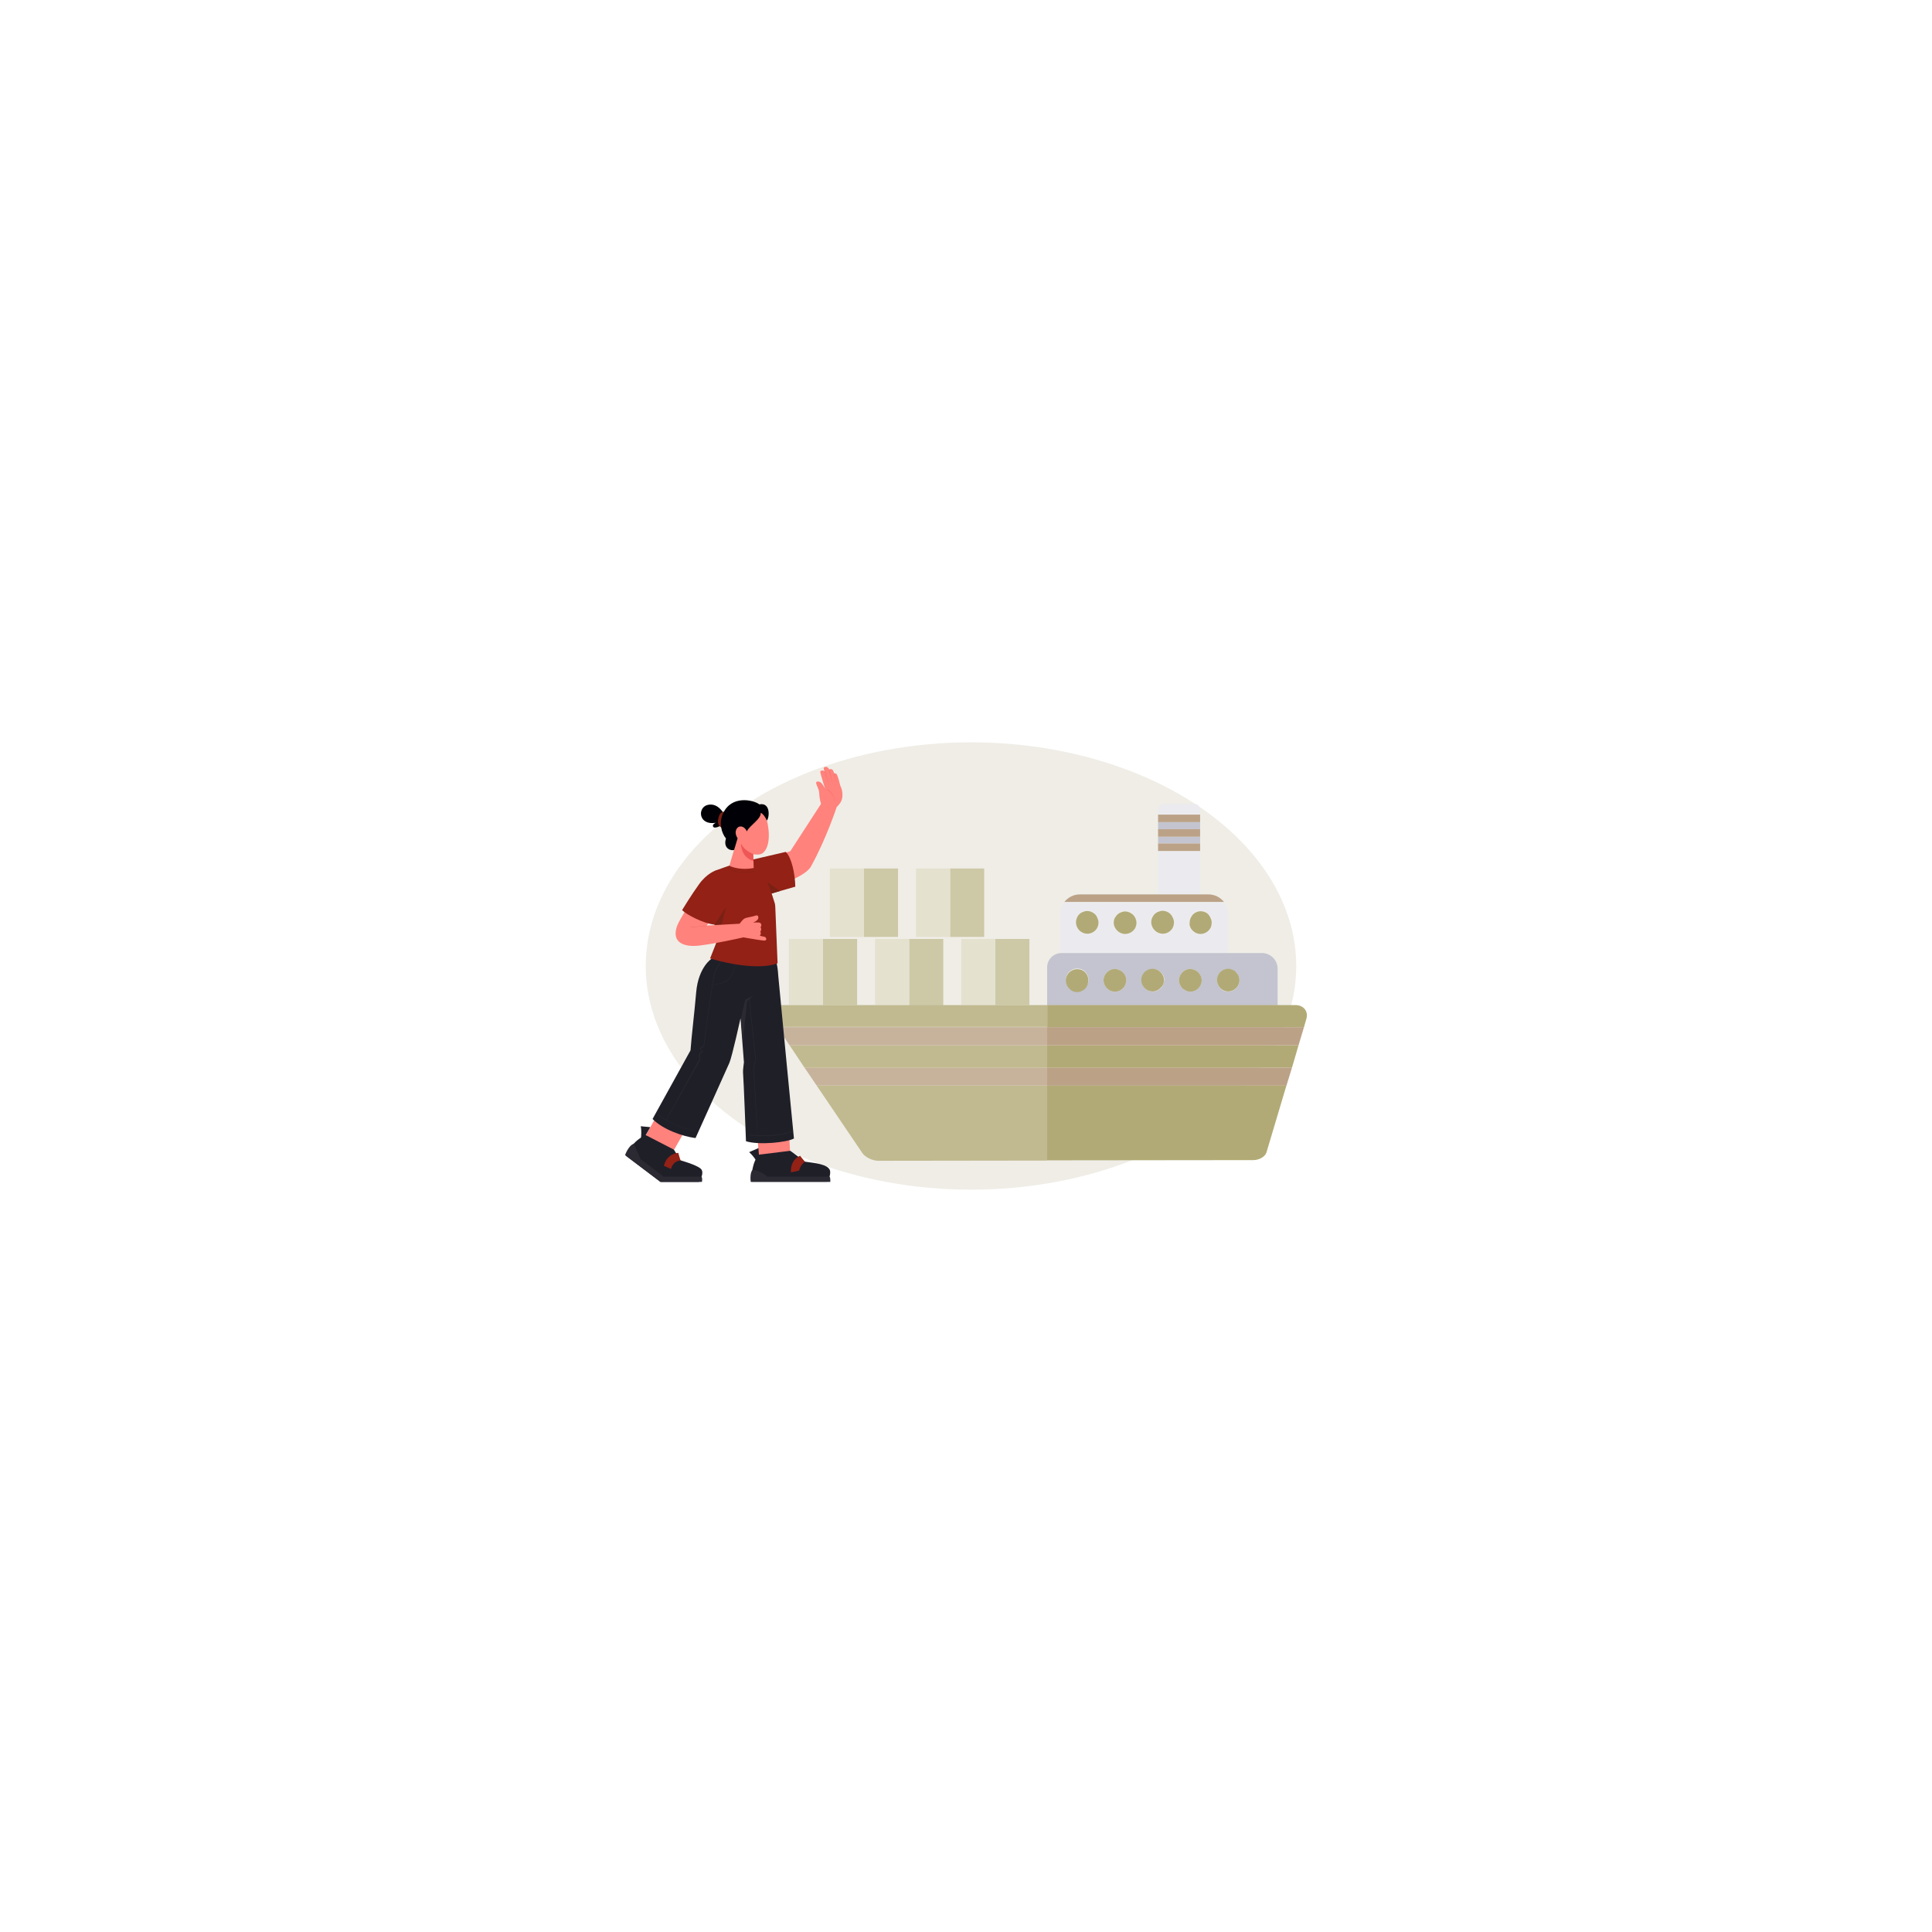 <?xml version="1.0" encoding="utf-8"?>
<svg xmlns="http://www.w3.org/2000/svg" id="Layer_1" style="enable-background:new 0 0 850 850" version="1.1" viewBox="0 0 850 850" x="0" y="0">
  <g>
    <g>
      <ellipse cx="427.2" cy="425" rx="143.1" ry="98.4" style="fill:#efede6"/>
    </g>
    <g id="_x38_">
      <g>
        <path d="M511.8,432.9c0-0.1,0.1-0.3,0.1-0.4c0,0,0-0.1,0-0.1c-0.1,0.3-0.1,0.5-0.2,0.8&#xD;&#xA;				C511.8,433,511.8,432.9,511.8,432.9z" style="fill:none"/>
      </g>
      <g>
        <path d="M509.5,435.7c0.1,0,0.2-0.1,0.3-0.2c-0.2,0.1-0.4,0.2-0.6,0.3C509.3,435.8,509.4,435.7,509.5,435.7z" style="fill:none"/>
      </g>
      <g>
        <path d="M508.6,436c0.1,0,0.2-0.1,0.4-0.1c0,0,0.1,0,0.1,0c-0.2,0.1-0.5,0.2-0.7,0.2&#xD;&#xA;				C508.4,436.1,508.5,436.1,508.6,436z" style="fill:none"/>
      </g>
      <g>
        <path d="M511.3,434.1c0.1-0.1,0.2-0.3,0.2-0.4c0.1-0.1,0.1-0.2,0.1-0.3C511.5,433.6,511.4,433.8,511.3,434.1&#xD;&#xA;				L511.3,434.1z" style="fill:none"/>
      </g>
      <g>
        <path d="M510.1,427.3c-0.1-0.1-0.1-0.1-0.2-0.2c-0.1-0.1-0.2-0.1-0.4-0.2c0.1,0.1,0.2,0.1,0.4,0.2&#xD;&#xA;				C510,427.2,510,427.3,510.1,427.3z" style="fill:none"/>
      </g>
      <g>
        <path d="M511.1,434.3c0,0,0.1-0.1,0.1-0.1c0,0,0,0,0,0c-0.1,0.2-0.2,0.3-0.4,0.4&#xD;&#xA;				C510.9,434.5,511,434.4,511.1,434.3z" style="fill:none"/>
      </g>
      <g>
        <path d="M510.2,435.2C510.2,435.2,510.2,435.2,510.2,435.2C510.2,435.2,510.2,435.2,510.2,435.2&#xD;&#xA;				C510.1,435.2,510.2,435.2,510.2,435.2z" style="fill:none"/>
      </g>
      <g>
        <path d="M528.7,431.3c0,2.8-2.2,5-5,5c-0.5,0-0.9-0.1-1.3-0.2c0.4,0.1,0.9,0.2,1.3,0.2&#xD;&#xA;				C526.5,436.3,528.7,434,528.7,431.3c0-0.9-0.2-1.6-0.6-2.3C528.5,429.6,528.7,430.4,528.7,431.3z" style="fill:none"/>
      </g>
      <g>
        <path d="M491.5,409.4c0.9,0.9,2.1,1.5,3.5,1.5c1.3,0,2.5-0.5,3.3-1.3c-0.9,0.8-2.1,1.3-3.4,1.3&#xD;&#xA;				C493.6,410.8,492.4,410.3,491.5,409.4z" style="fill:none"/>
      </g>
      <g>
        <path d="M498.2,402c0.3,0.2,0.5,0.5,0.7,0.7c0.2,0.3,0.3,0.6,0.5,0.8c-0.2-0.3-0.3-0.6-0.5-0.8&#xD;&#xA;				C498.7,402.5,498.4,402.3,498.2,402c-0.9-0.7-2-1.2-3.1-1.2c-0.7,0-1.4,0.2-2,0.5c0.6-0.3,1.3-0.5,2-0.5&#xD;&#xA;				C496.2,400.9,497.3,401.3,498.2,402z" style="fill:none"/>
      </g>
      <g>
        <path d="M518.7,431.3c0-1.3,0.5-2.4,1.3-3.3C519.2,428.9,518.7,430,518.7,431.3c0,1.2,0.5,2.3,1.2,3.2&#xD;&#xA;				c0.2,0.3,0.5,0.5,0.8,0.7c-0.3-0.2-0.5-0.5-0.8-0.7C519.2,433.6,518.7,432.5,518.7,431.3z" style="fill:none"/>
      </g>
      <g>
        <path d="M503.9,435c0.9,0.8,2,1.3,3.3,1.3h0c0.2,0,0.5,0,0.7-0.1c0,0,0,0,0,0c0,0,0.1,0,0.1,0&#xD;&#xA;				c-0.3,0.1-0.6,0.1-0.9,0.1C505.9,436.3,504.7,435.8,503.9,435z" style="fill:none"/>
      </g>
      <g>
        <path d="M540.3,436.3L540.3,436.3c-1.2,0-2.3-0.5-3.1-1.2C538,435.8,539.1,436.3,540.3,436.3z" style="fill:none"/>
      </g>
      <g>
        <path d="M512.1,431.9c0-0.2,0-0.4,0-0.6c0,0.3,0,0.6-0.1,0.9L512.1,431.9z" style="fill:none"/>
      </g>
      <g>
        <path d="M478.7,432.8c0-0.1,0-0.2,0.1-0.3c0,0.2-0.1,0.3-0.1,0.5C478.6,432.9,478.7,432.8,478.7,432.8z" style="fill:none"/>
      </g>
      <g>
        <path d="M477.8,434.4c0-0.1,0.1-0.1,0.1-0.2c-0.1,0.1-0.2,0.3-0.3,0.4C477.7,434.5,477.8,434.4,477.8,434.4z" style="fill:none"/>
      </g>
      <g>
        <path d="M491.5,402.4c-0.3,0.3-0.6,0.7-0.8,1.1C490.9,403.1,491.2,402.7,491.5,402.4z" style="fill:none"/>
      </g>
      <g>
        <path d="M478.8,432c0-0.2,0-0.4,0.1-0.6c0,0.3,0,0.5-0.1,0.7C478.8,432.1,478.8,432.1,478.8,432z" style="fill:none"/>
      </g>
      <g>
        <path d="M473.9,436.3c0.5,0,0.9-0.1,1.3-0.2C474.8,436.2,474.4,436.3,473.9,436.3&#xD;&#xA;				C473.9,436.3,473.9,436.3,473.9,436.3z" style="fill:none"/>
      </g>
      <g>
        <path d="M478.2,433.9c0-0.1,0.1-0.1,0.1-0.2c-0.1,0.1-0.1,0.2-0.2,0.3C478.1,434,478.2,433.9,478.2,433.9z" style="fill:none"/>
      </g>
      <g>
        <path d="M470.9,435.2C470.9,435.2,470.9,435.2,470.9,435.2C470.9,435.2,470.9,435.2,470.9,435.2z" style="fill:none"/>
      </g>
      <g>
        <path d="M485.5,431.3c0-1.4,0.6-2.6,1.5-3.5C486.1,428.7,485.5,429.9,485.5,431.3c0,1.2,0.5,2.3,1.2,3.2&#xD;&#xA;				c0.5,0.5,1,1,1.7,1.3c-0.6-0.3-1.2-0.8-1.7-1.3C486,433.6,485.5,432.5,485.5,431.3z" style="fill:none"/>
      </g>
      <g>
        <path d="M495.5,431.3c0,2.8-2.2,5-5,5c-0.8,0-1.5-0.2-2.1-0.5c0.6,0.3,1.4,0.5,2.1,0.5&#xD;&#xA;				C493.3,436.3,495.5,434,495.5,431.3c0-0.9-0.2-1.7-0.6-2.4C495.3,429.6,495.5,430.4,495.5,431.3z" style="fill:none"/>
      </g>
      <g>
        <path d="M494.1,427.8c-0.2-0.2-0.5-0.5-0.7-0.6c-0.3-0.2-0.7-0.4-1-0.5c0.4,0.1,0.7,0.3,1,0.5&#xD;&#xA;				C493.6,427.3,493.8,427.6,494.1,427.8z" style="fill:none"/>
      </g>
      <g>
        <path d="M476.7,427.2c-0.4-0.3-0.8-0.5-1.3-0.6C475.9,426.7,476.3,426.9,476.7,427.2L476.7,427.2z" style="fill:none"/>
      </g>
      <g>
        <path d="M532.7,403.9c-0.2-0.4-0.3-0.7-0.6-1.1c-0.1-0.1-0.2-0.2-0.3-0.3c0.1,0.1,0.2,0.2,0.2,0.3&#xD;&#xA;				C532.3,403.1,532.5,403.5,532.7,403.9z" style="fill:none"/>
      </g>
      <g>
        <path d="M533,407.3C533,407.3,533,407.3,533,407.3C533,407.3,533,407.3,533,407.3z" style="fill:none"/>
      </g>
      <g>
        <path d="M528.2,410.8c-1.5,0-2.8-0.7-3.7-1.7C525.4,410.2,526.7,410.8,528.2,410.8c1.7,0,3.2-0.9,4.1-2.2h0&#xD;&#xA;				C531.5,410,529.9,410.8,528.2,410.8z" style="fill:none"/>
      </g>
      <g>
        <path d="M478.4,410.8c1.7,0,3.3-0.9,4.1-2.2c0.5-0.8,0.8-1.7,0.8-2.8c0-0.8-0.3-1.5-0.6-2.2&#xD;&#xA;				c0.4,0.7,0.6,1.4,0.6,2.2c0,1-0.3,2-0.8,2.8C481.7,410,480.2,410.8,478.4,410.8c-2.7,0-5-2.2-5-5c0-0.9,0.2-1.7,0.6-2.4&#xD;&#xA;				c-0.4,0.7-0.7,1.6-0.7,2.4C473.4,408.6,475.7,410.8,478.4,410.8z" style="fill:none"/>
      </g>
      <g>
        <path d="M544.7,428.9c0.2,0.4,0.3,0.7,0.4,1.1C545,429.6,544.9,429.3,544.7,428.9z" style="fill:none"/>
      </g>
      <g>
        <path d="M514.8,402C514.8,402.1,514.8,402.1,514.8,402C514.8,402.1,514.8,402.1,514.8,402c-0.9-0.7-2-1.2-3.2-1.2&#xD;&#xA;				c-0.6,0-1.2,0.2-1.8,0.4c0.6-0.2,1.1-0.4,1.8-0.4C512.8,400.9,513.9,401.3,514.8,402z" style="fill:none"/>
      </g>
      <g>
        <path d="M524.4,402.7c0.1-0.1,0.1-0.1,0.1-0.2C524.5,402.6,524.4,402.7,524.4,402.7z" style="fill:none"/>
      </g>
      <g>
        <path d="M481.6,402L481.6,402c-0.9-0.7-1.9-1.2-3.2-1.2c-0.7,0-1.3,0.2-1.8,0.4c0.6-0.2,1.2-0.4,1.8-0.4&#xD;&#xA;				C479.6,400.9,480.7,401.3,481.6,402z" style="fill:none"/>
      </g>
      <g>
        <path d="M529.9,401.2c-0.5-0.2-1.1-0.3-1.7-0.3c-0.7,0-1.4,0.2-2,0.5c0.6-0.3,1.3-0.5,2-0.5&#xD;&#xA;				C528.8,400.9,529.4,401,529.9,401.2z" style="fill:none"/>
      </g>
      <g>
        <path d="M490.5,403.8c0-0.1,0.1-0.2,0.1-0.3C490.6,403.6,490.6,403.7,490.5,403.8z" style="fill:none"/>
      </g>
      <g>
        <path d="M543.5,427.5c-0.2-0.1-0.3-0.3-0.4-0.4c-0.2-0.1-0.4-0.2-0.6-0.3c0.2,0.1,0.4,0.2,0.6,0.3&#xD;&#xA;				C543.3,427.3,543.4,427.4,543.5,427.5z" style="fill:none"/>
      </g>
      <g>
        <path d="M511.6,410.8c1.7,0,3.2-0.9,4.1-2.2c0.5-0.8,0.8-1.7,0.8-2.8c0-0.9-0.3-1.7-0.7-2.4&#xD;&#xA;				c0.4,0.7,0.7,1.5,0.7,2.4c0,1-0.3,2-0.8,2.8C514.9,410,513.3,410.8,511.6,410.8c-2.7,0-5-2.2-5-5c0-0.9,0.2-1.7,0.6-2.4&#xD;&#xA;				c-0.4,0.7-0.6,1.5-0.6,2.4C506.6,408.6,508.9,410.8,511.6,410.8z" style="fill:none"/>
      </g>
      <g>
        <rect height="30.1" style="fill:#cdc8a6" width="15" x="418" y="382.1"/>
      </g>
      <g>
        <rect height="30.1" style="fill:#e4e1cf" width="15" x="403" y="382.1"/>
      </g>
      <g>
        <rect height="30.1" style="fill:#cdc8a6" width="15" x="380.1" y="382.1"/>
      </g>
      <g>
        <rect height="30.1" style="fill:#e4e1cf" width="15" x="365.1" y="382.1"/>
      </g>
      <g>
        <polygon points="452.9 442.2 452.9 442.2 452.9 413.1 437.9 413.1 437.9 442.2" style="fill:#cdc8a6"/>
      </g>
      <g>
        <polygon points="437.9 442.2 437.9 413.1 422.9 413.1 422.9 442.2 437.9 442.2" style="fill:#e4e1cf"/>
      </g>
      <g>
        <rect height="29.2" style="fill:#cdc8a6" width="15" x="400" y="413.1"/>
      </g>
      <g>
        <polygon points="400 442.2 400 413.1 385 413.1 385 442.2 385 442.2" style="fill:#e4e1cf"/>
      </g>
      <g>
        <polygon points="362.1 442.2 377.1 442.2 377.1 413.1 362.1 413.1 362.1 442.2" style="fill:#cdc8a6"/>
      </g>
      <g>
        <polygon points="362.1 442.2 362.1 413.1 347.1 413.1 347.1 442.2 347.1 442.2" style="fill:#e4e1cf"/>
      </g>
      <g>
        <path d="M540.3,419.3v-17.1c0-1.9-0.6-3.6-1.6-5c-0.1-0.1-0.2-0.2-0.3-0.3h-70.2c-0.1,0.1-0.2,0.2-0.2,0.3&#xD;&#xA;				c-1,1.4-1.6,3.1-1.6,5v17.1h0.5c0,0,0.1,0,0.1,0H540.3z M524.5,402.5c0.3-0.3,0.6-0.6,0.9-0.8c0.2-0.2,0.5-0.2,0.7-0.4&#xD;&#xA;				c0.6-0.3,1.3-0.5,2-0.5c0.6,0,1.2,0.1,1.7,0.3c0.5,0.2,1,0.5,1.4,0.8c0.2,0.1,0.3,0.3,0.5,0.5c0.1,0.1,0.2,0.2,0.3,0.3&#xD;&#xA;				c0.2,0.3,0.4,0.7,0.6,1.1c0.3,0.6,0.5,1.3,0.5,2c0,0.5-0.1,1-0.2,1.4c0,0,0,0.1,0,0.1c-0.1,0.5-0.4,0.9-0.6,1.3c0,0,0,0,0,0h0&#xD;&#xA;				c-0.9,1.3-2.4,2.2-4.1,2.2c-1.5,0-2.8-0.7-3.7-1.7c-0.8-0.9-1.3-2-1.3-3.3c0-1.2,0.4-2.3,1.1-3.1&#xD;&#xA;				C524.4,402.7,524.5,402.6,524.5,402.5z M508.8,401.7c0.3-0.2,0.7-0.3,1-0.5c0.6-0.2,1.1-0.4,1.8-0.4c1.2,0,2.3,0.5,3.2,1.2&#xD;&#xA;				c0,0,0.1,0.1,0.1,0.1c0.2,0.2,0.5,0.4,0.6,0.7c0.2,0.2,0.3,0.5,0.4,0.7c0.4,0.7,0.7,1.5,0.7,2.4c0,1-0.3,2-0.8,2.8&#xD;&#xA;				c-0.9,1.3-2.4,2.2-4.1,2.2c-2.8,0-5-2.2-5-5c0-0.9,0.2-1.7,0.6-2.4C507.6,402.8,508.2,402.2,508.8,401.7z M491.5,402.4&#xD;&#xA;				c0.2-0.2,0.5-0.5,0.8-0.7c0.2-0.2,0.5-0.2,0.8-0.4c0.6-0.3,1.3-0.5,2-0.5c1.2,0,2.3,0.5,3.2,1.2c0.3,0.2,0.5,0.5,0.7,0.7&#xD;&#xA;				c0.2,0.3,0.3,0.6,0.5,0.8c0.4,0.7,0.6,1.4,0.6,2.2c0,1-0.3,2-0.8,2.8c-0.2,0.3-0.5,0.6-0.8,0.9c-0.9,0.8-2.1,1.3-3.3,1.3&#xD;&#xA;				c-1.4,0-2.6-0.6-3.5-1.5c-0.9-0.9-1.5-2.1-1.5-3.5c0-0.7,0.2-1.4,0.5-2.1c0-0.1,0.1-0.2,0.1-0.3c0,0,0,0,0,0&#xD;&#xA;				C490.9,403.1,491.2,402.7,491.5,402.4z M475.6,401.7c0.3-0.2,0.6-0.3,1-0.5c0.6-0.2,1.2-0.4,1.8-0.4c1.2,0,2.3,0.5,3.2,1.2l0,0h0&#xD;&#xA;				c0.3,0.2,0.5,0.5,0.7,0.7c0.2,0.3,0.3,0.6,0.5,0.9c0.4,0.7,0.6,1.4,0.6,2.2c0,1-0.3,2-0.8,2.8c-0.9,1.3-2.4,2.2-4.1,2.2&#xD;&#xA;				c-2.8,0-5-2.2-5-5c0-0.9,0.2-1.7,0.7-2.4C474.5,402.8,475,402.2,475.6,401.7z" style="fill:#ebebef"/>
      </g>
      <g>
        <path d="M562.1,426.2c0-3.8-3.1-6.9-6.9-6.9h-14.9H467c0,0-0.1,0-0.1,0c-3.4,0.1-6.2,2.8-6.2,6.3v16.7h101.4V426.2&#xD;&#xA;				z M478.8,432c0,0,0,0.1,0,0.1c0,0.1,0,0.2-0.1,0.3c0,0.1,0,0.2-0.1,0.3c0,0.1-0.1,0.1-0.1,0.2c-0.1,0.3-0.2,0.5-0.3,0.7&#xD;&#xA;				c0,0.1,0,0.1-0.1,0.2c0,0-0.1,0.1-0.1,0.1c0,0.1-0.1,0.1-0.1,0.2c0,0.1-0.1,0.1-0.1,0.2c-0.1,0.1-0.1,0.1-0.2,0.2&#xD;&#xA;				c-0.6,0.7-1.4,1.2-2.4,1.5c-0.4,0.1-0.9,0.2-1.3,0.2c0,0,0,0,0,0c0,0,0,0,0,0c-1.1,0-2.2-0.4-3-1.1c0,0,0,0-0.1-0.1&#xD;&#xA;				c-0.3-0.2-0.5-0.4-0.7-0.7c-0.7-0.9-1.2-2-1.2-3.2c0-2.7,2.2-5,5-5c0.5,0,1,0.1,1.5,0.2c0.5,0.1,0.9,0.4,1.3,0.6l0,0l0,0&#xD;&#xA;				c1.3,0.9,2.2,2.4,2.2,4.1c0,0,0,0.1,0,0.1C478.9,431.6,478.9,431.8,478.8,432z M490.5,436.3c-0.8,0-1.5-0.2-2.1-0.5&#xD;&#xA;				c-0.6-0.3-1.2-0.8-1.7-1.3c-0.7-0.9-1.2-2-1.2-3.2c0-1.4,0.6-2.6,1.5-3.5c0.9-0.9,2.1-1.5,3.5-1.5c0.6,0,1.2,0.1,1.8,0.4&#xD;&#xA;				c0.4,0.1,0.7,0.3,1,0.5c0.3,0.2,0.5,0.4,0.7,0.6c0.3,0.3,0.6,0.7,0.9,1.1c0.4,0.7,0.6,1.5,0.6,2.4&#xD;&#xA;				C495.5,434,493.3,436.3,490.5,436.3z M512.1,431.9l-0.1,0.3c0,0,0,0,0,0.1c0,0,0,0.1,0,0.1c0,0.1-0.1,0.3-0.1,0.4&#xD;&#xA;				c0,0.1-0.1,0.1-0.1,0.2c0,0.1-0.1,0.2-0.1,0.3c0,0.1-0.1,0.2-0.1,0.3c-0.1,0.1-0.2,0.3-0.2,0.4h0c0,0,0,0.1-0.1,0.1c0,0,0,0,0,0&#xD;&#xA;				c0,0,0,0.1-0.1,0.1c-0.1,0.1-0.2,0.2-0.3,0.3c-0.2,0.2-0.4,0.4-0.6,0.6c0,0,0,0,0,0c0,0,0,0,0,0c-0.1,0.1-0.3,0.2-0.4,0.3&#xD;&#xA;				c-0.1,0.1-0.2,0.1-0.3,0.2c-0.1,0.1-0.2,0.1-0.3,0.2c0,0-0.1,0-0.1,0.1c0,0,0,0-0.1,0c-0.1,0-0.2,0.1-0.4,0.1&#xD;&#xA;				c-0.1,0-0.2,0-0.3,0.1c-0.1,0-0.2,0-0.3,0.1c0,0-0.1,0-0.1,0c0,0,0,0,0,0c-0.2,0-0.5,0.1-0.7,0.1h0c-1.3,0-2.4-0.5-3.3-1.3&#xD;&#xA;				c-0.2-0.2-0.4-0.3-0.5-0.5c-0.7-0.9-1.2-2-1.2-3.2c0-2.7,2.2-5,5-5c0.9,0,1.7,0.3,2.4,0.7c0.1,0.1,0.2,0.1,0.4,0.2&#xD;&#xA;				c0.1,0.1,0.1,0.1,0.2,0.2c1.2,0.9,2,2.3,2,3.9c0,0,0,0,0,0C512.1,431.5,512.1,431.7,512.1,431.9z M523.7,436.3&#xD;&#xA;				c-0.5,0-0.9-0.1-1.3-0.2c-0.6-0.2-1.2-0.5-1.7-0.9c-0.3-0.2-0.5-0.5-0.8-0.7c-0.7-0.9-1.2-2-1.2-3.2c0-1.3,0.5-2.4,1.3-3.3&#xD;&#xA;				c0.9-1,2.2-1.7,3.7-1.7c1,0,2,0.3,2.8,0.9c0.7,0.5,1.2,1.1,1.6,1.8c0.4,0.7,0.6,1.5,0.6,2.3C528.7,434,526.5,436.3,523.7,436.3z&#xD;&#xA;				 M540.3,436.3L540.3,436.3L540.3,436.3c-1.2,0-2.3-0.4-3.1-1.2c-0.2-0.2-0.4-0.4-0.6-0.6c-0.7-0.9-1.2-2-1.2-3.2c0-2.7,2.2-5,5-5&#xD;&#xA;				c0.8,0,1.5,0.2,2.2,0.6c0.2,0.1,0.4,0.2,0.6,0.3c0.2,0.1,0.3,0.3,0.4,0.4c0.5,0.4,0.9,0.8,1.1,1.4c0.2,0.4,0.3,0.7,0.4,1.1&#xD;&#xA;				c0.1,0.4,0.2,0.8,0.2,1.2C545.3,434,543.1,436.3,540.3,436.3z" style="fill:#c3c4cf"/>
      </g>
      <g>
        <path d="M570,442.2h-7.8h0H460.7v9.7h113l1-3.5C575.8,445.1,573.6,442.2,570,442.2z" style="fill:#b2aa76"/>
      </g>
      <g>
        <path d="M460.7,442.2L460.7,442.2h-3.3h-4.4l0,0h-15l0,0h-15H415h-15h-15l0,0h-7.8l0,0h-15l0,0h-15l0,0h-5&#xD;&#xA;				c-3.7,0-4.7,2.8-2.4,6.2l2.3,3.4h118.8V442.2z" style="fill:#c1ba90"/>
      </g>
      <g>
        <path d="M359.3,477.6l20.1,29.7c1.3,1.9,4.5,3.4,7.1,3.4l74.2-0.1v-33H359.3z" style="fill:#c1ba90"/>
      </g>
      <g>
        <path d="M460.7,510.5l90.7-0.1c2.6,0,5.2-1.5,5.8-3.4l8.8-29.5H460.7V510.5z" style="fill:#b2aa76"/>
      </g>
      <g>
        <polygon points="460.7 459.9 347.4 459.9 354 469.8 460.7 469.8" style="fill:#c1ba90"/>
      </g>
      <g>
        <polygon points="460.7 469.8 568.4 469.8 571.3 459.9 460.7 459.9" style="fill:#b2aa76"/>
      </g>
      <g>
        <polygon points="460.7 459.9 571.3 459.9 573.7 451.9 460.7 451.9" style="fill:#bba287"/>
      </g>
      <g>
        <polygon points="460.7 451.9 341.9 451.9 347.4 459.9 460.7 459.9" style="fill:#c7b39c"/>
      </g>
      <g>
        <polygon points="460.7 469.8 354 469.8 359.3 477.6 460.7 477.6" style="fill:#c7b39c"/>
      </g>
      <g>
        <polygon points="460.7 477.6 566 477.6 568.4 469.8 460.7 469.8" style="fill:#bba287"/>
      </g>
      <g>
        <path d="M478.4,410.8c1.7,0,3.2-0.9,4.1-2.2c0.5-0.8,0.8-1.7,0.8-2.8c0-0.8-0.3-1.5-0.6-2.2&#xD;&#xA;				c-0.2-0.3-0.3-0.6-0.5-0.9c-0.2-0.3-0.5-0.5-0.7-0.7h0c-0.9-0.7-1.9-1.2-3.2-1.2c-0.7,0-1.3,0.2-1.8,0.4c-0.3,0.1-0.7,0.3-1,0.5&#xD;&#xA;				c-0.6,0.4-1.2,1-1.5,1.7c-0.4,0.7-0.6,1.6-0.6,2.4C473.4,408.6,475.7,410.8,478.4,410.8z" style="fill:#b2aa76"/>
      </g>
      <g>
        <path d="M490.5,403.8c-0.3,0.6-0.5,1.3-0.5,2.1c0,1.4,0.6,2.6,1.5,3.5c0.9,0.9,2.1,1.5,3.5,1.5&#xD;&#xA;				c1.3,0,2.5-0.5,3.4-1.3c0.3-0.3,0.6-0.6,0.8-0.9c0.5-0.8,0.8-1.7,0.8-2.8c0-0.8-0.3-1.6-0.6-2.2c-0.2-0.3-0.3-0.6-0.5-0.8&#xD;&#xA;				c-0.2-0.3-0.5-0.5-0.7-0.7c-0.9-0.7-2-1.2-3.2-1.2c-0.7,0-1.4,0.2-2,0.5c-0.3,0.1-0.5,0.2-0.8,0.4c-0.3,0.2-0.5,0.4-0.8,0.7&#xD;&#xA;				c-0.3,0.3-0.6,0.7-0.8,1.1c0,0,0,0,0,0C490.6,403.6,490.6,403.7,490.5,403.8z" style="fill:#b2aa76"/>
      </g>
      <g>
        <path d="M511.6,410.8c1.7,0,3.2-0.9,4.1-2.2c0.5-0.8,0.8-1.7,0.8-2.8c0-0.9-0.3-1.7-0.7-2.4&#xD;&#xA;				c-0.1-0.2-0.2-0.5-0.4-0.7c-0.2-0.2-0.4-0.5-0.6-0.7c0,0-0.1-0.1-0.1-0.1c-0.9-0.7-2-1.2-3.2-1.2c-0.6,0-1.2,0.2-1.8,0.4&#xD;&#xA;				c-0.4,0.1-0.7,0.3-1,0.5c-0.7,0.4-1.2,1.1-1.6,1.8c-0.4,0.7-0.6,1.5-0.6,2.4C506.6,408.6,508.9,410.8,511.6,410.8z" style="fill:#b2aa76"/>
      </g>
      <g>
        <path d="M524.5,409.2c0.9,1,2.2,1.7,3.7,1.7c1.7,0,3.2-0.9,4.1-2.2c0,0,0,0,0,0c0.3-0.4,0.5-0.8,0.6-1.3&#xD;&#xA;				c0,0,0-0.1,0-0.1c0.1-0.4,0.2-0.9,0.2-1.4c0-0.7-0.2-1.4-0.5-2c-0.2-0.4-0.3-0.7-0.6-1.1c-0.1-0.1-0.2-0.2-0.2-0.3&#xD;&#xA;				c-0.2-0.2-0.3-0.3-0.5-0.5c-0.4-0.4-0.9-0.6-1.4-0.8c-0.5-0.2-1.1-0.3-1.7-0.3c-0.7,0-1.4,0.2-2,0.5c-0.3,0.1-0.5,0.2-0.7,0.4&#xD;&#xA;				c-0.3,0.2-0.6,0.5-0.9,0.8c-0.1,0.1-0.1,0.1-0.1,0.2c-0.7,0.9-1.1,1.9-1.1,3.1C523.2,407.1,523.7,408.3,524.5,409.2z" style="fill:#b2aa76"/>
      </g>
      <g>
        <path d="M476.7,427.2L476.7,427.2c-0.4-0.3-0.9-0.5-1.3-0.6c-0.5-0.1-1-0.2-1.5-0.2c-2.7,0-5,2.2-5,5&#xD;&#xA;				c0,1.2,0.5,2.3,1.2,3.2c0.2,0.2,0.4,0.5,0.7,0.7c0,0,0,0,0.1,0.1c0.8,0.7,1.9,1.1,3,1.1l0,0c0.5,0,0.9-0.1,1.3-0.2&#xD;&#xA;				c0.9-0.3,1.8-0.8,2.4-1.5c0.1-0.1,0.2-0.2,0.3-0.4c0-0.1,0.1-0.1,0.1-0.2c0.1-0.1,0.1-0.2,0.2-0.3c0.1-0.2,0.2-0.5,0.3-0.7&#xD;&#xA;				c0.1-0.2,0.1-0.3,0.1-0.5c0-0.1,0.1-0.2,0.1-0.3c0-0.2,0.1-0.5,0.1-0.7c0,0,0-0.1,0-0.1C478.9,429.6,478,428.1,476.7,427.2z" style="fill:#b2aa76"/>
      </g>
      <g>
        <path d="M495.5,431.3c0-0.9-0.2-1.7-0.6-2.4c-0.2-0.4-0.5-0.8-0.9-1.1c-0.2-0.2-0.5-0.5-0.7-0.6&#xD;&#xA;				c-0.3-0.2-0.7-0.4-1-0.5c-0.5-0.2-1.1-0.4-1.8-0.4c-1.4,0-2.6,0.6-3.5,1.5c-0.9,0.9-1.5,2.1-1.5,3.5c0,1.2,0.5,2.3,1.2,3.2&#xD;&#xA;				c0.5,0.5,1,1,1.7,1.3c0.6,0.3,1.4,0.5,2.1,0.5C493.3,436.3,495.5,434,495.5,431.3z" style="fill:#b2aa76"/>
      </g>
      <g>
        <path d="M510.1,427.3c-0.1-0.1-0.1-0.1-0.2-0.2c-0.1-0.1-0.2-0.1-0.4-0.2c-0.7-0.4-1.5-0.7-2.4-0.7&#xD;&#xA;				c-2.7,0-5,2.2-5,5c0,1.2,0.5,2.3,1.2,3.2c0.2,0.2,0.3,0.3,0.5,0.5c0.9,0.8,2,1.3,3.3,1.3c0.3,0,0.6,0,0.9-0.1&#xD;&#xA;				c0.1,0,0.2,0,0.3-0.1c0.3-0.1,0.5-0.1,0.7-0.2c0.1,0,0.1,0,0.1-0.1c0.2-0.1,0.4-0.2,0.6-0.3c0.1-0.1,0.3-0.2,0.4-0.3&#xD;&#xA;				c0,0,0.1,0,0.1-0.1c0.2-0.2,0.4-0.4,0.6-0.6c0.1-0.1,0.3-0.3,0.4-0.4c0,0,0-0.1,0.1-0.1c0.2-0.2,0.3-0.5,0.4-0.7&#xD;&#xA;				c0-0.1,0.1-0.2,0.1-0.3c0.1-0.2,0.2-0.5,0.2-0.8c0,0,0,0,0-0.1c0.1-0.3,0.1-0.6,0.1-0.9c0,0,0,0,0,0&#xD;&#xA;				C512.1,429.7,511.3,428.2,510.1,427.3z" style="fill:#b2aa76"/>
      </g>
      <g>
        <path d="M528.7,431.3c0-0.8-0.2-1.6-0.6-2.3c-0.4-0.7-0.9-1.3-1.6-1.8c-0.8-0.5-1.8-0.9-2.8-0.9&#xD;&#xA;				c-1.5,0-2.8,0.7-3.7,1.7c-0.8,0.9-1.3,2-1.3,3.3c0,1.2,0.5,2.3,1.2,3.2c0.2,0.3,0.5,0.5,0.8,0.7c0.5,0.4,1.1,0.7,1.7,0.9&#xD;&#xA;				c0.4,0.1,0.9,0.2,1.3,0.2C526.5,436.3,528.7,434,528.7,431.3z" style="fill:#b2aa76"/>
      </g>
      <g>
        <path d="M544.7,428.9c-0.3-0.5-0.7-1-1.1-1.4c-0.2-0.1-0.3-0.3-0.4-0.4c-0.2-0.1-0.4-0.2-0.6-0.3&#xD;&#xA;				c-0.7-0.3-1.4-0.6-2.2-0.6c-2.7,0-5,2.2-5,5c0,1.2,0.5,2.3,1.2,3.2c0.2,0.2,0.4,0.4,0.6,0.6c0.9,0.7,1.9,1.2,3.1,1.2l0,0&#xD;&#xA;				c2.7,0,5-2.2,5-5c0-0.4-0.1-0.8-0.2-1.2C545,429.6,544.9,429.3,544.7,428.9z" style="fill:#b2aa76"/>
      </g>
      <g>
        <rect height="3" style="fill:#c3c4cf" width="18.5" x="509.5" y="368.1"/>
      </g>
      <g>
        <rect height="3.1" style="fill:#c3c4cf" width="18.5" x="509.5" y="361.7"/>
      </g>
      <g>
        <path d="M528,356.2c0-1.4-1.1-2.5-2.5-2.5h-13.4c-1.4,0-2.5,1.1-2.5,2.5v2.1H528V356.2z" style="fill:#ebebef"/>
      </g>
      <g>
        <rect height="19" style="fill:#ebebef" width="18.5" x="509.5" y="374.4"/>
      </g>
      <g>
        <rect height="3.3" style="fill:#bba287" width="18.5" x="509.5" y="358.4"/>
      </g>
      <g>
        <rect height="3.3" style="fill:#bba287" width="18.5" x="509.5" y="364.8"/>
      </g>
      <g>
        <rect height="3.3" style="fill:#bba287" width="18.5" x="509.5" y="371.1"/>
      </g>
      <g>
        <path d="M531.7,393.5H528h-18.5h-34.4c-2.8,0-5.2,1.3-6.8,3.3h70.2C536.9,394.8,534.4,393.5,531.7,393.5z" style="fill:#bba287"/>
      </g>
    </g>
    <g>
      <g>
        <g>
          <g>
            <path d="M332.5,487.8l1.3,20.2c0,0,9,2.8,13.8-1.3l-1.2-21.9" style="fill:#ff827c"/>
          </g>
          <g>
            <path d="M294,481.7l-9.8,17.7c0,0,6.1,7.2,12.4,6.4l10.8-19.1" style="fill:#ff827c"/>
          </g>
          <g>
            <path d="M341,421.9l-27.8-0.2c0,0-5.9,3.6-6.9,14.8c-0.8,9.3-2.1,19.8-2.5,25.6l-16.7,30.2&#xD;&#xA;						c4.5,4.6,13.2,7.7,18.9,8.4c0,0,13.7-30.3,14.9-33.1c1.2-2.8,4.9-19.6,4.9-19.6l1.5,19.4c0,0-0.5,3.5-0.4,4.4&#xD;&#xA;						c0.3,3.5,1.3,30.3,1.3,30.3c5.8,1.8,18,0.5,21.1-1.2c-0.2-1.4-5.6-58-6.9-71.6C342.1,424.1,341.3,422.6,341,421.9z" style="fill:#1f1f28"/>
          </g>
          <g>
            <g>
              <path d="M308.3,514.2c-1.8-1.7-8.9-3.7-8.9-3.7l-2.9-4.7l-12.4-6.4l2-3.5c-2.2-0.2-4.2-0.4-4.2-0.4&#xD;&#xA;							c0.4,1.8,0.2,4.5,0.1,5c-5,3.2-6.5,8.1-6.5,8.1l15.1,11.4h16.9C307.6,520,310.2,515.9,308.3,514.2z" style="fill:#1f1f28"/>
            </g>
            <g>
              <path d="M308.6,517.7c0.6,0.7,0.2,2.3,0.2,2.3h-18.2L275,508.2c0,0,1.5-4.3,3.9-5l2.9,6.8l10.2,7.7H308.6z" style="fill:#2b2a33"/>
            </g>
            <g>
              <path d="M298.4,507.2c0,0-5.1,0.3-6.3,5.7l3.1,1.4c0,0,0.7-3.5,4.2-3.7L298.4,507.2z" style="fill:#932116"/>
            </g>
          </g>
          <g>
            <g>
              <path d="M365.2,515.1c-0.8-3-6.9-3.4-11-4c-3.8-2.8-6.5-4.8-6.5-4.8l-13.8,1.7l-0.2-2.9l-4.1,1.8&#xD;&#xA;							c1.2,1.1,2.2,2.3,2.8,3.3c-0.9,1.8-1.8,4.9-1.8,9.7h33.3C363.9,520,365.6,517.4,365.2,515.1z" style="fill:#1f1f28"/>
            </g>
            <g>
              <path d="M365,517.7c0.4,0.4,0.3,2.3,0.3,2.3h-35c-0.2-1.1-0.3-4.3,0.8-5.3c2.8,0.3,4.8,1.5,6.5,3H365z" style="fill:#2b2a33"/>
            </g>
            <g>
              <path d="M354.1,511.1l-2.1-2.6c0,0-4.4,1.6-4,7.3l3.6-0.8C351.6,515,351.9,512.8,354.1,511.1z" style="fill:#932116"/>
            </g>
          </g>
          <g>
            <polygon points="326 448 327.9 439.8 331.4 438 328.7 440.5 326.8 458" style="fill:#2b2a33"/>
          </g>
          <g>
            <path d="M293.1,492.9C293,492.9,293,492.9,293.1,492.9c-0.1,0-0.1-0.1-0.1-0.1l14.8-26.9&#xD;&#xA;						c-0.1-0.1-0.4-0.7-0.2-1.8c0.2-0.9,0.9-1.5,1.3-1.7c-0.2,0-0.6-0.2-0.8-0.4c-0.1-0.2-0.2-0.3-0.1-0.5c0.1-0.8,1.2-1,1.5-1&#xD;&#xA;						c0.2-1.4,3.8-29,4.7-32c1-3.2,3.6-6.4,3.7-6.4c0,0,0.1,0,0.1,0c0,0,0,0.1,0,0.1c0,0-2.6,3.2-3.6,6.4c-1,3.1-4.7,31.7-4.7,32&#xD;&#xA;						c0,0,0,0.1-0.1,0.1c0,0-1.3,0.2-1.4,0.9c0,0.2,0,0.3,0.1,0.4c0.3,0.3,0.9,0.4,0.9,0.4c0,0,0.1,0,0.1,0.1c0,0,0,0.1,0,0.1&#xD;&#xA;						c0,0-1.2,0.6-1.4,1.7c-0.2,1.2,0.2,1.7,0.2,1.7c0,0,0,0.1,0,0.1L293.1,492.9C293.1,492.9,293.1,492.9,293.1,492.9z" style="fill:#2b2a33"/>
          </g>
          <g>
            <path d="M333.3,499.8C333.3,499.8,333.2,499.8,333.3,499.8c-0.1-0.3-1.8-27.5-1.7-29.8c0.1-2.1,0.7-3.3,0.8-3.5&#xD;&#xA;						l-2.9-27.2c0,0,0-0.1,0.1-0.1c0,0,0.1,0,0.1,0.1l2.9,27.2c0,0,0,0,0,0c0,0-0.6,1.3-0.8,3.5&#xD;&#xA;						C331.7,472.2,333.4,499.4,333.3,499.8C333.4,499.7,333.3,499.8,333.3,499.8C333.3,499.8,333.3,499.8,333.3,499.8z" style="fill:#2b2a33"/>
          </g>
          <g>
            <path d="M306.3,497.7C306.3,497.7,306.3,497.7,306.3,497.7c-10.1-1.7-17-7.3-17.1-7.4c0,0,0-0.1,0-0.1&#xD;&#xA;						c0,0,0.1,0,0.1,0c0.1,0.1,7,5.7,17,7.4C306.4,497.6,306.4,497.6,306.3,497.7C306.4,497.7,306.4,497.7,306.3,497.7z" style="fill:#2b2a33"/>
          </g>
          <g>
            <path d="M336,499.8c-3.6,0-6.3-0.4-6.4-0.4c0,0-0.1,0-0.1-0.1c0,0,0-0.1,0.1-0.1c0.1,0,10.9,1.5,18.8-1.5&#xD;&#xA;						c0,0,0.1,0,0.1,0c0,0,0,0.1,0,0.1C344.4,499.5,339.7,499.8,336,499.8z" style="fill:#2b2a33"/>
          </g>
          <g>
            <path d="M313.2,433.4C313.2,433.4,313.2,433.4,313.2,433.4c-0.1-0.1,0-0.1,0-0.1c0.1,0,5.3-0.6,7.2-2.4&#xD;&#xA;						c1.9-1.8,3.7-7.7,3.7-7.8c0,0,0-0.1,0.1,0c0,0,0.1,0,0,0.1c-0.1,0.2-1.8,6-3.7,7.9C318.6,432.8,313.4,433.4,313.2,433.4&#xD;&#xA;						C313.2,433.4,313.2,433.4,313.2,433.4z" style="fill:#2b2a33"/>
          </g>
          <g>
            <path d="M369.7,345.7c0,0-1-4.3-1.6-5.1c-0.3-0.4-0.9-0.4-1.1-0.4c-0.3-0.8-0.4-1.1-0.6-1.4&#xD;&#xA;						c-0.3-0.5-1.3-0.6-1.6-0.2c-0.2-0.4-0.2-0.6-0.4-0.7c-0.6-0.8-2.1-0.7-2,0.3c0,0.2,0.1,0.5,0.4,1.2c-0.6-0.7-2.1-0.5-1.9,0.4&#xD;&#xA;						c0.4,1.8,2.1,7.2,2.1,7.2s-0.3-0.7-1-1.7c-0.9-1.4-1.9-1.6-2.6-1.4c-1.1,0.4,0.9,2.8,1,4.8c0.2,3.6,0.9,4.9,0.8,5&#xD;&#xA;						c-3.2,4.9-9.1,14-13.5,20.8l-11.3,3.6l0.9,13c0,0,16.5-4.5,19.5-9.9c6.7-12.1,11.3-26.1,11.3-26.1c0.8-0.9,2.3-2.2,2.5-4.5&#xD;&#xA;						C370.9,347.7,369.7,345.7,369.7,345.7z" style="fill:#ff827c"/>
          </g>
          <g>
            <path d="M367.1,353.2C367.1,353.2,367.1,353.2,367.1,353.2C367,353.2,367,353.2,367.1,353.2c0.5-3.5-3-5.7-3-5.7&#xD;&#xA;						c0,0,0-0.1,0-0.1c0,0,0.1,0,0.1,0C364.2,347.4,367.7,349.7,367.1,353.2C367.1,353.2,367.1,353.2,367.1,353.2z" style="fill:#ef5656"/>
          </g>
          <g>
            <path d="M322.9,380.1l22.8-5.3c2.5,2.3,4.1,9.5,4.2,15.3l-15.4,4.4L322.9,380.1" style="fill:#932116"/>
          </g>
          <g>
            <polygon points="343.2 392 334.8 394.5 335.7 386.8" style="fill:#7a2014"/>
          </g>
          <g>
            <path d="M341.1,399.2l1,24.6c0,0-8.2,4.1-29.7-2.1l3.8-9.6l-5.1-15.2l3.7-13.9l8.1-2.9l9.6,1.7c0,0,0.7,0.3,1.7,1&#xD;&#xA;						c2.7,1.9,5.4,10.5,6.7,14.7C341,398,341.1,398.6,341.1,399.2z" style="fill:#932116"/>
          </g>
          <g>
            <polygon points="319.4 399 316.2 412.1 311.4 397.9" style="fill:#7a2014"/>
          </g>
          <g>
            <path d="M336.5,412.2c-0.8-0.2-1.7-0.4-2.2-0.5c0.8-1.1,0.2-1.8,0.2-1.8c0.8-1.2,0.1-1.9,0.1-1.9&#xD;&#xA;						c0.7-0.9,0.2-1.8-0.2-2c-0.7-0.3-3.1-0.1-3.1-0.1s1.3-0.4,2.1-1.4c0.4-0.6,0.5-2.3-1.2-1.6c-1.3,0.5-3.9,0.7-4.8,1.3&#xD;&#xA;						c-0.6,0.4-1.5,1.5-2,2.2l-14.5,0.8l4.4-5.5l-11.2-5.2c0,0-5,7.9-6.1,10.6c-3,7.9,3.4,9.7,9.8,8.9c7.2-0.9,16.1-2.9,19.3-3.6&#xD;&#xA;						c0.7,0.1,3.1,0.6,4.7,0.8l0,0c0,0,2.8,0.5,4.3,0.6C337.5,414,337.3,412.5,336.5,412.2z" style="fill:#ff827c"/>
          </g>
          <g>
            <path d="M321.3,396.1c-1.7,2.7-6.9,10.7-6.9,10.7c-5-0.5-12.4-4.4-14.3-6.4c0,0,4-6.6,7.4-11.3&#xD;&#xA;						c3.4-4.8,7.3-6.1,7.3-6.1s4.9-0.5,7.3,3.3C324.1,389.3,323.6,392.5,321.3,396.1z" style="fill:#932116"/>
          </g>
          <g>
            <g>
              <path d="M311.1,354.2c-4.3,1.3-3.8,9,3.8,7.8c-0.7,0.3-1.5,0.9-1.2,1.6c0.5,1.4,3.9-0.6,3.9-0.6l0.9-4.9&#xD;&#xA;							C317.2,355.7,314.6,353.2,311.1,354.2z" style="fill:#010007"/>
            </g>
            <g>
              <path d="M319.3,357.2c0,0-2.1-0.7-3,1.9c-1.1,3.1,0,5.1,2,5.1" style="fill:#7a2014"/>
            </g>
            <g>
              <path d="M335.6,375.3c-1,0.8-3,0.8-4.2,0.5l0.2,6.1c-5.4,1-9.3-0.3-10.7-1l2.4-8.2c-1.3-1.2-2.5-3.1-2.7-6&#xD;&#xA;							c-0.4-4.2-0.1-10.8,5.6-12c4.2-0.9,9.3,0.9,10.5,4C338.3,362.8,339.6,372.1,335.6,375.3z" style="fill:#ff827c"/>
            </g>
            <g>
              <path d="M323,373.9c0,0,0.9-3,1.6-5.4c1-1.2,3.1-1.2,4.1-3c1.6-2.7,6.1-5.1,6-7.9c0,0,1.3,0.4,2.7,3.4&#xD;&#xA;							c1.2-1.5,1.6-8.1-3.3-7.1c-2.6-2-12.3-4.2-16,4c-1.9,4.1-0.7,8.6,1.3,11C318,373.4,321.8,374.5,323,373.9z" style="fill:#010007"/>
            </g>
            <g>
              <path d="M328.6,365.9c0.6,1.7,0,3.4-1.3,3.9c-1.3,0.5-2.8-0.5-3.4-2.2c-0.6-1.7,0-3.4,1.3-3.9&#xD;&#xA;							C326.5,363.3,328,364.2,328.6,365.9z" style="fill:#ff827c"/>
            </g>
          </g>
          <g>
            <path d="M320.6,386.9c0,0-0.1,0-0.1-0.1L320.6,386.9z" style="fill:#010007"/>
          </g>
          <g>
            <path d="M303.8,408C303.8,408,303.8,407.9,303.8,408c-0.1-0.1,0-0.1,0-0.1c1.4-0.2,6.6-0.5,6.6-0.5&#xD;&#xA;						c0,0,0.1,0,0.1,0.1c0,0,0,0.1-0.1,0.1C310.4,407.4,305.2,407.8,303.8,408C303.8,408,303.8,408,303.8,408z" style="fill:#ef5656"/>
          </g>
          <g>
            <path d="M327.5,383.9c-4.5,0-7.2-1.9-7.2-1.9c0,0,0-0.1,0-0.1c0,0,0.1,0,0.1,0c0,0,4.5,3.1,11.4,1.3&#xD;&#xA;						c0,0,0.1,0,0.1,0.1c0,0,0,0.1-0.1,0.1C330.2,383.7,328.8,383.9,327.5,383.9z" style="fill:#7a2014"/>
          </g>
          <g>
            <path d="M331.4,375.7c0,0-3.7-1.1-5.4-4.6c0,0-0.2,6.1,5.5,7.7L331.4,375.7z" style="fill:#ef5656"/>
          </g>
          <g>
            <g>
              <path d="M364.7,345.5C364.7,345.5,364.7,345.5,364.7,345.5l-1.8-6c0,0,0-0.1,0-0.1c0,0,0.1,0,0.1,0L364.7,345.5&#xD;&#xA;							C364.8,345.5,364.8,345.5,364.7,345.5C364.7,345.5,364.7,345.5,364.7,345.5z" style="fill:#ef5656"/>
            </g>
            <g>
              <path d="M366.5,345.2C366.5,345.2,366.5,345.1,366.5,345.2l-1.7-6.2c0,0,0-0.1,0-0.1c0,0,0.1,0,0.1,0&#xD;&#xA;							L366.5,345.2C366.6,345.1,366.6,345.2,366.5,345.2C366.6,345.2,366.5,345.2,366.5,345.2z" style="fill:#ef5656"/>
            </g>
            <g>
              <path d="M368.1,344.9C368.1,344.9,368,344.8,368.1,344.9l-1.2-4.4c0,0,0-0.1,0-0.1c0,0,0.1,0,0.1,0L368.1,344.9&#xD;&#xA;							C368.2,344.8,368.1,344.8,368.1,344.9C368.1,344.9,368.1,344.9,368.1,344.9z" style="fill:#ef5656"/>
            </g>
          </g>
        </g>
      </g>
    </g>
  </g>
</svg>